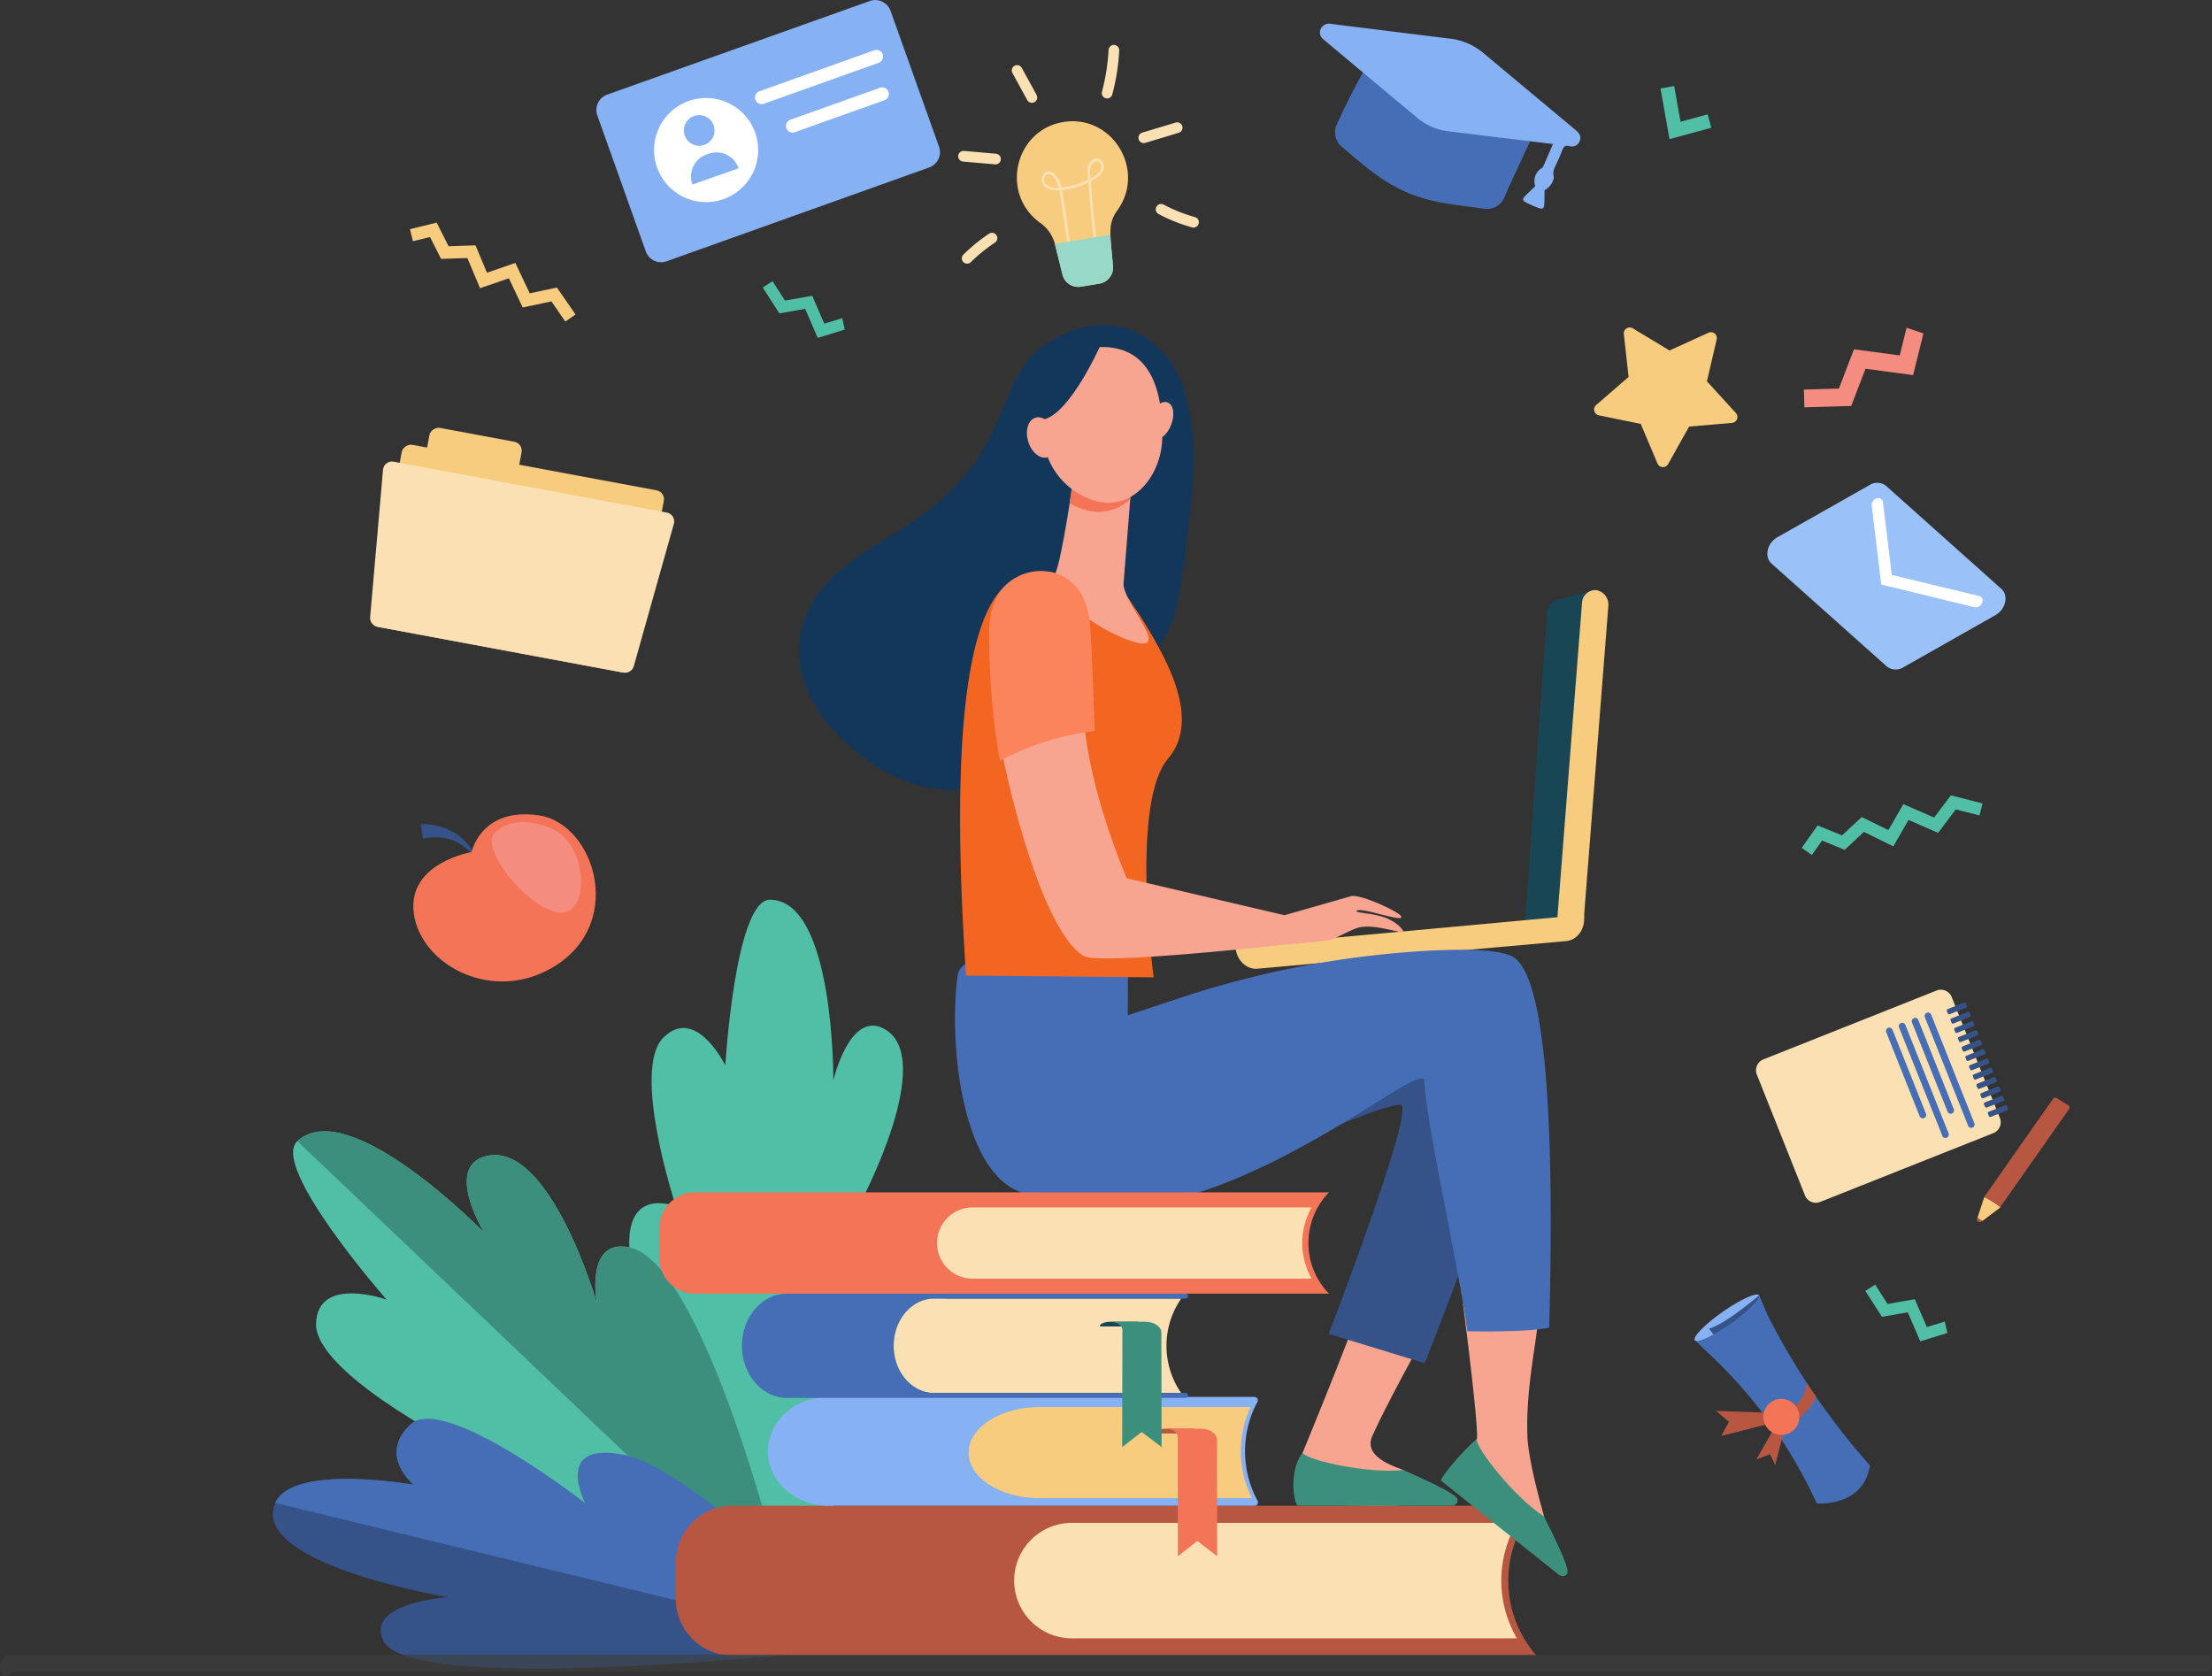 <svg xmlns="http://www.w3.org/2000/svg" viewBox="0 0 567.25 429.77"><rect x="0" y="0" width="567.25" height="429.77" fill="#333333" stroke="none"/><defs><style>.cls-1{fill:#50bfa5;}.cls-2{fill:#3c8f7c;}.cls-3{fill:#355389;}.cls-4{fill:#466eb6;}.cls-5{fill:#f7cc7f;}.cls-6{fill:#fae0b2;}.cls-7{fill:#96d9c9;}.cls-8{fill:#f48c7f;}.cls-9{fill:#b75742;}.cls-10{fill:#86b1f2;}.cls-11{fill:#f47458;}.cls-12{fill:#184655;}.cls-13{fill:#f7a491;}.cls-14{fill:#13375b;}.cls-15{fill:#f26622;}.cls-16{fill:#fc845b;}.cls-17{fill:#fff;}.cls-18{fill:#9bc1f9;}.cls-19{fill:#3f3f3f;opacity:0.66;}</style></defs><title>about-img-4</title><g id="Layer_2" data-name="Layer 2"><g id="Layer_1-2" data-name="Layer 1"><polygon class="cls-1" points="215.98 81.58 211.38 82.99 208.29 75.84 201.3 77.07 198.11 72.1 195.6 73.71 199.86 80.36 206.48 79.19 209.69 86.64 216.62 84.51 215.98 81.58"/><polygon class="cls-1" points="498.73 338.87 494.13 340.28 491.04 333.13 484.05 334.36 480.87 329.39 478.35 331 482.61 337.65 489.23 336.49 492.44 343.93 499.37 341.8 498.73 338.87"/><path class="cls-1" d="M188.09,423.56S163.53,340.33,161.56,322s11.77-12.67,11.77-12.67-11.56-35-3.2-43.29S186,273.19,186,273.19s2.53-42.47,11.44-42.49c16.59,0,16.26,46.32,16.26,46.32s4.23-18.15,13.12-13.17c13.39,7.5-5.82,43.86-5.82,43.86s17.07,0,23.06,8.62C254.83,331.77,188.09,423.56,188.09,423.56Z"/><path class="cls-1" d="M202.55,412.54s-70.79-11.83-86.19-24.38-.16-18.2-.16-18.2-35.56-18.23-35.15-30.62,18.08-6.1,18.08-6.1-30-34.16-22.87-40.65C89.47,280.5,124.11,316,124.11,316s-10.28-16.89.55-19.57c16.33-4,28.39,37.62,28.39,37.62s-3.06-16.45,8.2-14.25C181.46,323.75,202.55,412.54,202.55,412.54Z"/><path class="cls-2" d="M161.25,319.82c-11.29-2.05-8.2,14.25-8.2,14.25S141,292.42,124.66,296.45c-10.84,2.68-.55,19.57-.55,19.57S89.47,280.5,76.26,292.59l126.05,120C200.06,401.1,180.18,323.24,161.25,319.82Z"/><path class="cls-3" d="M222.69,422.31s-37.28-37.91-56.06-41.86-15.4,9.41-15.4,9.41S114,357.28,105.35,365.18s.71,15.51.71,15.51-31-5.5-35.47,4.68c-6.82,15.65,44.2,24.16,44.2,24.16S93.41,411,98.37,420.82C105.85,435.62,222.69,422.31,222.69,422.31Z"/><path class="cls-4" d="M70.59,385.37c4.44-10.18,35.47-4.68,35.47-4.68s-9.34-7.62-.71-15.51,44.73,20.25,44.73,20.25-8.51-16.27,10.26-12.32,62.35,49.2,62.35,49.2Z"/><path class="cls-5" d="M272.68,31.29c-12.55,2.07-16.28,18.54-5.84,25.91a9.56,9.56,0,0,1,3.72,5.54l1.9,7.66a4.17,4.17,0,0,0,4.73,3.11l4.75-.78a4.18,4.18,0,0,0,3.48-4.47c-.66-7.91-1.48-10.77,1.1-14.3C294,43.64,285.23,29.23,272.68,31.29Z"/><path class="cls-6" d="M279.82,42.36a7.69,7.69,0,0,0-.15,3.38,5.45,5.45,0,0,0,2.61-2.39,1.56,1.56,0,0,0-.8-2C281.4,41.32,280.1,41.73,279.82,42.36Zm-11.63,4.86a4,4,0,0,0,3.27.92A5.56,5.56,0,0,0,270,45.22C268.21,43.56,267.12,46.06,268.19,47.22ZM274,64.78c-.82-6.78-2-13.93-2.35-16-7.2.39-4.46-7.19-1.14-4.1a6.25,6.25,0,0,1,1.68,3.37,18.53,18.53,0,0,0,6.86-2c-.12-1.67-.28-2.93.19-4,.7-1.62,2.75-2.06,3.58-.48a2.5,2.5,0,0,1,.14,2c-.48,1.34-1.93,2.22-3.2,2.91.38,5.39.9,10.82,1.56,16.16l-.68.09c-.65-5.26-1.16-10.6-1.54-15.9a19.43,19.43,0,0,1-6.77,1.93c.49,2.59,1.58,9.56,2.35,15.93Z"/><path class="cls-7" d="M270.5,62.55l.06.19,1.9,7.66a4.17,4.17,0,0,0,4.73,3.11l4.75-.78a4.18,4.18,0,0,0,3.48-4.47c-.29-3.51-.62-6-.66-8.06Z"/><path class="cls-6" d="M263.38,25.57l-3.75-6.85a1.36,1.36,0,0,1,.54-1.85,1.37,1.37,0,0,1,1.86.54l3.75,6.85a1.37,1.37,0,1,1-2.4,1.31Z"/><path class="cls-6" d="M255.18,42.14,247,41.43a1.37,1.37,0,1,1,.23-2.73l8.18.72a1.36,1.36,0,1,1-.23,2.72Z"/><path class="cls-6" d="M247.06,67.22a1.37,1.37,0,0,1,0-1.94,45.09,45.09,0,0,1,6.57-5.36,1.37,1.37,0,1,1,1.52,2.28,42,42,0,0,0-6.17,5A1.37,1.37,0,0,1,247.06,67.22Z"/><path class="cls-6" d="M283.59,25.2a1.36,1.36,0,0,1-1-1.67,52.45,52.45,0,0,0,1.69-10.63,1.37,1.37,0,1,1,2.73.15,54.28,54.28,0,0,1-1.78,11.18A1.35,1.35,0,0,1,283.59,25.2Z"/><path class="cls-6" d="M292,35.72a1.37,1.37,0,0,1,.92-1.71l8.5-2.56a1.37,1.37,0,1,1,.79,2.62l-8.5,2.56A1.37,1.37,0,0,1,292,35.72Z"/><path class="cls-6" d="M306,58.34a1.18,1.18,0,0,1-.37-.05,42.35,42.35,0,0,1-8.52-3.41,1.37,1.37,0,0,1,1.29-2.42,40.12,40.12,0,0,0,8,3.2,1.36,1.36,0,0,1-.37,2.68Z"/><path class="cls-5" d="M425.05,118.85l-4.29-10.15L410,106.49a1.52,1.52,0,0,1-.68-2.63l8.32-7.21-1.22-11a1.51,1.51,0,0,1,2.28-1.47l9.43,5.69,10-4.55a1.51,1.51,0,0,1,2.1,1.72l-2.5,10.73,7.43,8.14a1.52,1.52,0,0,1-1,2.53l-11,.94L427.77,119A1.52,1.52,0,0,1,425.05,118.85Z"/><polygon class="cls-8" points="488.93 84.04 487.17 91.14 475.43 89.57 471.57 99.63 462.59 99.89 462.72 104.44 474.73 104.09 478.39 94.55 490.6 96.19 493.25 85.5 488.93 84.04"/><path class="cls-9" d="M394,424.49H187.57a14.55,14.55,0,0,1-14.27-14.8v-8.8a14.55,14.55,0,0,1,14.27-14.81H394a29.23,29.23,0,0,0-.37,38Z"/><path class="cls-6" d="M389,390.48H274.5a14.81,14.81,0,0,0,0,29.61H389A29.37,29.37,0,0,1,389,390.48Z"/><path class="cls-10" d="M322.49,359.4a.86.86,0,0,0-.85-1.21H212.43c-8.56,0-15.5,6.24-15.5,13.95s6.94,13.95,15.5,13.95H321.67a.86.86,0,0,0,.85-1.22A26.76,26.76,0,0,1,322.49,359.4Z"/><path class="cls-5" d="M320.72,360.79H266.59c-10,0-18.19,5.23-18.19,11.68s8.15,11.69,18.19,11.69h54.48A26.68,26.68,0,0,1,320.72,360.79Z"/><path class="cls-9" d="M306.06,366.33h-7c-1.52,0-2.75.51-2.75,1.13v.11h9.79Z"/><path class="cls-11" d="M312.08,369.18c0-1.58-1.84-2.85-4.11-2.85h-9.05c1.72,0,3.12,1,3.12,2.16l0,30.56,5-3.93,5.1,3.93Z"/><path class="cls-6" d="M302.91,357.18H239.37c-5.64,0-10.2-5.42-10.2-12.11s4.56-12.1,10.2-12.1h63.54a21.3,21.3,0,0,0-.46,23.53Z"/><path class="cls-4" d="M229.17,345.07c0-6.68,4.68-12.1,10.44-12.1h64.51a.6.6,0,0,0,.54-.64.58.58,0,0,0-.54-.62H201.79c-6.36,0-11.52,6-11.52,13.36s5.16,13.37,11.52,13.37H304.12a.58.58,0,0,0,.54-.62.6.6,0,0,0-.54-.64H239.61C233.85,357.18,229.17,351.76,229.17,345.07Z"/><path class="cls-12" d="M291.81,338.92h-7c-1.52,0-2.75.5-2.75,1.11v.1h9.79Z"/><path class="cls-2" d="M297.83,341.71c0-1.54-1.84-2.79-4.12-2.79h-9c1.72,0,3.12.95,3.12,2.12l-.05,30,5-3.86,5.1,3.86Z"/><path class="cls-12" d="M399.31,153.8l9.38-2.47-6.36,84.8-11.26.37,5.68-79.62A3.43,3.43,0,0,1,399.31,153.8Z"/><path class="cls-5" d="M403.17,238.54a3.42,3.42,0,0,1-.64,0,3.76,3.76,0,0,1-3.08-4.14l6.24-79.74a3.42,3.42,0,0,1,3.67-3.34,3.76,3.76,0,0,1,3.08,4.14l-6.25,79.73A3.49,3.49,0,0,1,403.17,238.54Z"/><path class="cls-5" d="M316.84,242.79a1.09,1.09,0,0,0,0,.18c.29,3.24,2.81,5.67,5.61,5.42l79.22-7.09c2.81-.26,4.85-3.09,4.55-6.33,0-.14,0-.27-.05-.41Z"/><path class="cls-13" d="M372.77,328.44c-5.19,2.87-21-2.17-21-2.62-.22,4.33-17.75,46.74-17.75,46.74v13.05s36.12,1.73,35.6-1.47-2.46-1.11-9.67-7.14c-.64-.53-10.75-2.88-8-8.87C357.41,356.07,369.12,336,372.77,328.44Z"/><path class="cls-2" d="M332.8,386.08h39.53c1.43-.14,1.77-1.3,1.26-2-1-1.45-8.61-4.88-13.71-7.15-8.87,1-24.46-2.38-25.89-4.4C330.24,377.56,332,385.92,332.8,386.08Z"/><path class="cls-3" d="M323.85,298c-.54-1.61,34-16.28,35.58-14.6,2.74,3-18.7,58.62-18.7,58.62l24.64,7.53s25.61-64.31,24.54-76.07-13.9-25.12-41.7-16.57S323.85,298,323.85,298Z"/><path class="cls-13" d="M394.62,335.75a131.78,131.78,0,0,0-19.46-1.47c.72,5.4,4.18,33,3.55,34.74a20.82,20.82,0,0,1-8.26,10.11s26.85,24.22,28.47,21.42-1.2-2.42-2.95-11.65c-.16-.82-4-13.7-4.28-20.65C391.23,355,394.42,343.11,394.62,335.75Z"/><path class="cls-4" d="M387.88,245.31c-3.74-2-13.47-2.07-24.16-1.38a245.63,245.63,0,0,0-61.24,12l-13.27,4.4.05-13.61s-42.21-7.06-43.68,3.4c-2.21,15.76.53,47.74,14.6,54.87,43.68,22.18,104.89-35.32,105.11-27.8.3,10.11,8.81,47.7,11,64.16,6.06.1,16.46.1,21-.94C398.13,308.19,398.54,251,387.88,245.31Z"/><path class="cls-2" d="M369.58,379.69l30.18,24.11c1.19.79,2.19.1,2.24-.76.12-1.78-3.57-9.24-6.07-14.22-7.52-4.82-17.43-17.4-17.25-19.86C375.49,371.64,369.07,379.06,369.58,379.69Z"/><path class="cls-14" d="M306.11,113.83c-1-9.27-2.08-18.57-9.76-25.36C290.13,83,282.23,82,274.41,85c-22.14,8.33-10.73,28-39,47.83-8.77,6.16-18.44,10.37-25.05,18.67-9.24,11.61-5.75,25.58,2.67,34.91,40.32,44.62,85.34-15.64,88.57-30.11C304,145.52,306.76,119.79,306.11,113.83Z"/><path class="cls-15" d="M297.1,165.93A123.24,123.24,0,0,0,290.42,155c-3.42-6.07-12.25-9.14-12.25-9.14s-2.95.06-6.34.23a2.61,2.61,0,0,1-.64,1.12c-1.27,1-8.57-.28-13.29,2.93-15.8,13.55-11.43,79.22-10.19,100l48.14.46s-6.07-44.63,3.71-56.1C306.37,186.51,302,174.94,297.1,165.93Z"/><path class="cls-13" d="M275.11,123.68s-2.65,18.9-4.5,23.49,10.16,14.42,20.16,17.4-3.06-10.15-2.64-15.06,2.23-28.15,2.23-28.15Z"/><path class="cls-11" d="M289.86,128c.29-3.85.5-6.67.5-6.67l-15.25,2.32s-.39,2.22-.81,5.36C280.48,132.63,286,131.5,289.86,128Z"/><path class="cls-13" d="M279.88,89.16a17.35,17.35,0,0,0-9.72,7c-3.71,5.67-6.26,22.34,6,30.13s21.73-3.23,21.89-14S295.87,87.27,279.88,89.16Z"/><path class="cls-13" d="M300.3,109c-1,2.59-3.11,4.2-4.62,3.59s-1.89-3.2-.85-5.79,3.12-4.2,4.63-3.59S301.34,106.39,300.3,109Z"/><path class="cls-14" d="M282.08,88.81s-7.67,17.19-14.4,18.73S261,117.72,261,117.72s.15-20,6.46-24.55S282.08,88.81,282.08,88.81Z"/><path class="cls-13" d="M270.5,111.11c.88,2.79.07,5.54-1.81,6.14s-4.14-1.18-5-4-.07-5.54,1.82-6.14S269.61,108.32,270.5,111.11Z"/><path class="cls-13" d="M355,235.21c-2.89-1-7.19-1.17-7.12-1.55.29-1.54,13.05,3.41,11.33,1.15-1-1.25-10.51-5.69-12.83-5s-17,4.86-17,4.86l-40.42-9.47s-10.2-23.18-11.19-43.1a55.66,55.66,0,0,0-21.51,7.29c3.54,19,12.13,49.93,21.62,55.72,4,2.44,51.7-2.92,51.7-2.92s10.51-.74,12.23-1.4c1.3-.5,4.66-2.39,6.48-2.91,4.15-1.17,11.54,1.78,11.56,1C359.85,238.29,358,236.28,355,235.21Z"/><path class="cls-16" d="M279.59,160.86c-.39-6.13-2.71-12-9.23-14a13.19,13.19,0,0,0-11.8,2.59c-3.85,3.14-4.92,8.17-4.9,12.94a185.49,185.49,0,0,0,2.75,32.68,69.91,69.91,0,0,1,24.32-7.65C280.73,187.41,280.11,169,279.59,160.86Z"/><rect class="cls-5" x="108.94" y="109.05" width="47.51" height="68.37" rx="2.32" transform="translate(-32.41 247.47) rotate(-79.45)"/><rect class="cls-5" x="115.76" y="104.96" width="11.16" height="24.04" rx="2.32" transform="translate(-15.88 214.85) rotate(-79.45)"/><path class="cls-6" d="M162.53,170.82a2.32,2.32,0,0,1-2.66,1.64L96.81,160.72a2.32,2.32,0,0,1-1.89-2.48l3.3-37.78a2.32,2.32,0,0,1,2.74-2.08L171,131.43a2.31,2.31,0,0,1,1.8,2.9Z"/><polygon class="cls-1" points="438.86 32.76 428.13 35.68 425.82 22.68 429.33 22.06 430.96 31.22 437.92 29.32 438.86 32.76"/><path class="cls-3" d="M107.9,211.32a16.6,16.6,0,0,1,8.66,2.22,12.53,12.53,0,0,1,4.62,4.77l-.5.35a11.25,11.25,0,0,0-5.77-3.55,14.07,14.07,0,0,0-6.44-.07Z"/><path class="cls-11" d="M120.93,218.49s-16.37,2.73-14.84,15.52,18.8,22.74,34.21,14.83c20.74-10.65,12.55-37.7-2.21-39.79S120.93,218.49,120.93,218.49Z"/><path class="cls-8" d="M127.88,212.85s4.27-4.38,13.63-.39,10,22.59,1.69,21.51S121.2,215.54,127.88,212.85Z"/><path class="cls-10" d="M238.28,42.94,170.94,67a4.16,4.16,0,0,1-5.33-2.52L153.18,29.59a4.18,4.18,0,0,1,2.53-5.33l67.34-24a4.18,4.18,0,0,1,5.33,2.53l12.43,34.84A4.17,4.17,0,0,1,238.28,42.94Z"/><path class="cls-17" d="M193.65,34A13.35,13.35,0,1,1,176.6,25.9,13.35,13.35,0,0,1,193.65,34Z"/><path class="cls-10" d="M183,32.12a3.93,3.93,0,1,1-5-2.38A3.94,3.94,0,0,1,183,32.12Z"/><path class="cls-10" d="M177.56,47.32h0a5.79,5.79,0,0,1-.29-1.16,5.9,5.9,0,0,1-.06-1.19,5.81,5.81,0,0,1,.18-1.17,6.22,6.22,0,0,1,.4-1.12,6.55,6.55,0,0,1,.61-1,6.77,6.77,0,0,1,.8-.89,6.54,6.54,0,0,1,1-.7,5.33,5.33,0,0,1,1.08-.51l.4-.15a5.77,5.77,0,0,1,1.16-.28,5.9,5.9,0,0,1,1.19-.06,6.6,6.6,0,0,1,1.17.17,6.25,6.25,0,0,1,1.12.41,5.59,5.59,0,0,1,1,.61,6.06,6.06,0,0,1,.88.8,6.81,6.81,0,0,1,.71,1,6.12,6.12,0,0,1,.5,1.07Z"/><path class="cls-17" d="M195.31,26.7a1.7,1.7,0,0,1-.57-3.3l29.43-10.5a1.63,1.63,0,0,1,.57-.1,1.7,1.7,0,0,1,.57,3.31l-29.43,10.5A1.88,1.88,0,0,1,195.31,26.7Z"/><path class="cls-17" d="M203.25,34a1.7,1.7,0,0,1-.57-3.3l23-8.2a1.59,1.59,0,0,1,.57-.1,1.7,1.7,0,0,1,.57,3.3l-23,8.2A1.56,1.56,0,0,1,203.25,34Z"/><path class="cls-11" d="M340.81,305.74H178.23a9.14,9.14,0,0,0-9.14,9.14v7.69a9.14,9.14,0,0,0,9.14,9.14H340.81l-.08-.08A18.62,18.62,0,0,1,340.81,305.74Z"/><path class="cls-6" d="M336.35,309.59H249.43a9.14,9.14,0,0,0,0,18.28h86.92A18.63,18.63,0,0,1,336.35,309.59Z"/><path class="cls-6" d="M462.86,306.49l-12.32-30.92a3,3,0,0,1,1.69-3.94L496.58,254a3,3,0,0,1,3.94,1.7l12.32,30.92a3,3,0,0,1-1.69,3.94L466.8,308.18A3,3,0,0,1,462.86,306.49Z"/><path class="cls-4" d="M504.69,288.61l-11.07-27.78a.87.87,0,1,1,1.62-.65L506.31,288a.87.87,0,1,1-1.62.64Z"/><path class="cls-4" d="M499.42,285l-9.1-22.81a.87.87,0,0,1,1.62-.65L501,284.31a.87.87,0,1,1-1.61.64Z"/><path class="cls-4" d="M498.1,291.24,487,263.45a.87.87,0,0,1,1.62-.64l11.07,27.78a.87.87,0,0,1-1.62.65Z"/><path class="cls-4" d="M492.28,286.21l-8.54-21.45a.87.87,0,1,1,1.61-.64l8.55,21.44a.87.87,0,1,1-1.62.65Z"/><path class="cls-3" d="M504.4,257.86l-.23-.56a.39.39,0,0,0-.5-.23l-4.21,1.68a.39.39,0,0,0-.2.51l.23.56a.38.38,0,0,0,.5.23l4.2-1.68A.38.38,0,0,0,504.4,257.86Z"/><path class="cls-3" d="M505.35,260.26l-.22-.56a.4.4,0,0,0-.5-.24l-4.21,1.68a.38.38,0,0,0-.2.51l.22.56a.39.39,0,0,0,.5.24l4.21-1.68A.39.39,0,0,0,505.35,260.26Z"/><path class="cls-3" d="M506.3,262.65l-.22-.56a.38.38,0,0,0-.5-.23l-4.21,1.67a.4.4,0,0,0-.2.52l.22.56a.4.4,0,0,0,.5.23l4.21-1.68A.38.38,0,0,0,506.3,262.65Z"/><path class="cls-3" d="M507.26,265l-.23-.56a.38.38,0,0,0-.49-.23l-4.21,1.68a.38.38,0,0,0-.21.51l.23.56a.39.39,0,0,0,.5.23l4.21-1.68A.39.39,0,0,0,507.26,265Z"/><path class="cls-3" d="M508.21,267.43l-.22-.55a.4.4,0,0,0-.5-.24l-4.21,1.68a.39.39,0,0,0-.2.51l.22.56a.4.4,0,0,0,.5.24L508,268A.4.4,0,0,0,508.21,267.43Z"/><path class="cls-3" d="M509.17,269.83l-.23-.56a.38.38,0,0,0-.5-.23l-4.21,1.67a.4.4,0,0,0-.2.52l.23.56a.38.38,0,0,0,.49.23l4.21-1.68A.39.39,0,0,0,509.17,269.83Z"/><path class="cls-3" d="M510.12,272.22l-.22-.56a.4.4,0,0,0-.5-.23l-4.21,1.68a.37.37,0,0,0-.2.51l.22.56a.39.39,0,0,0,.5.23l4.21-1.68A.39.39,0,0,0,510.12,272.22Z"/><path class="cls-3" d="M511.07,274.61l-.22-.56a.39.39,0,0,0-.5-.23l-4.21,1.68a.39.39,0,0,0-.2.51l.22.56a.39.39,0,0,0,.5.23l4.21-1.67A.39.39,0,0,0,511.07,274.61Z"/><path class="cls-3" d="M512,277l-.23-.56a.39.39,0,0,0-.5-.24l-4.2,1.68a.4.4,0,0,0-.21.52l.23.55a.39.39,0,0,0,.5.24l4.2-1.68A.39.39,0,0,0,512,277Z"/><path class="cls-3" d="M513,279.4l-.22-.56a.39.39,0,0,0-.5-.23l-4.21,1.68a.39.39,0,0,0-.2.51l.22.56a.39.39,0,0,0,.5.23l4.21-1.68A.39.39,0,0,0,513,279.4Z"/><path class="cls-3" d="M513.93,281.79l-.22-.56a.39.39,0,0,0-.5-.23L509,282.68a.39.39,0,0,0-.2.51l.22.56a.39.39,0,0,0,.5.23l4.21-1.67A.39.39,0,0,0,513.93,281.79Z"/><path class="cls-3" d="M514.89,284.19l-.22-.56a.4.4,0,0,0-.5-.24L510,285.07a.38.38,0,0,0-.2.51l.22.56a.39.39,0,0,0,.5.24l4.21-1.68A.39.39,0,0,0,514.89,284.19Z"/><path class="cls-9" d="M526.52,281.72l-17.6,25.07a.77.77,0,0,0-.1.18L507,312.48a.69.69,0,0,0,1.07.76l4.71-3.55a.71.71,0,0,0,.15-.15l17.65-25.13a.69.69,0,0,0-.2-1l-3-1.89A.68.68,0,0,0,526.52,281.72Z"/><path class="cls-5" d="M512.94,309.56l0,.06-4.55,3.43-1.24-.83,1.7-5.22A21.27,21.27,0,0,1,512.94,309.56Z"/><path class="cls-4" d="M354.43,10.4c2.54,2,6.94,8.53,12.57,13.09,3.29,2.67,5.82,2,10,2.5,19.92,2.41,14.52,6.48,16.91,6.88-.68,1.56-6.88,14.76-8,17.42a4.85,4.85,0,0,1-5.6,3.19c-4.12-.57-8.28-1-12.34-1.87-10.39-2.25-16.18-7.45-23.63-13.77a4.87,4.87,0,0,1-1.44-6.13A168.49,168.49,0,0,1,354.43,10.4Z"/><path class="cls-10" d="M396.09,48.74c-.09,4.35.24,5.22-1.62,4.56a25.86,25.86,0,0,1-3.27-1.46c-.75-.39-.78-.9-.17-1.51.88-.89,1.79-1.75,2.68-2.61a3.85,3.85,0,0,1,1.68-4.62c.33-.19.09.21,2.86-6.17-9.17-1.13-15.64-1.89-26.84-3.27a15.08,15.08,0,0,1-8-3.47q-12-10-24-20.07a2.2,2.2,0,0,1-.36-3.26,2.47,2.47,0,0,1,2.46-.71c2.56.32,27.61,3.43,30.15,3.73a16.46,16.46,0,0,1,8.86,3.81q11.79,9.87,23.6,19.7c1.08.9,1.37,1.73,1,2.73a2.12,2.12,0,0,1-2.7,1.33c-1-.22-1.43.08-1.77,1-1.55,4.15-2.62,5.07-2.25,6.59C398.74,46.21,397.35,48.24,396.09,48.74Z"/><path class="cls-4" d="M434.65,343.67l4.56,4.35a121.3,121.3,0,0,1,26,36l.7,1.48s11.95,1.05,13.62-9.75a180.71,180.71,0,0,1-26.24-38.54l-2.16-5.06Z"/><path class="cls-10" d="M451.09,332.13c.59.84-2.62,4.09-7.16,7.25s-8.72,5.1-9.31,4.26,2.64-4.13,7.18-7.3S450.5,331.29,451.09,332.13Z"/><path class="cls-3" d="M451.11,332.16l0,0s-9.09,7.7-12.85,8.49l1.16,1.57a48.92,48.92,0,0,0,4.53-2.81C448.42,336.25,451.6,333,451.11,332.16Z"/><path class="cls-9" d="M463.26,354.52c0,1.33-.49,7.05-10,9.45.63.85,1.24,1.71,1.85,2.58,6-1.78,8.75-4.88,10-7.24.19-.37.42-.87.58-1.26C464.83,356.88,464,355.7,463.26,354.52Z"/><polygon class="cls-9" points="454.09 362.27 440.06 361.77 443.39 364.59 441.4 368.2 454.68 364.81 454.09 362.27"/><polygon class="cls-9" points="455.37 365.54 450.39 374.22 453.89 372.88 455.24 375.64 457.59 366.51 455.37 365.54"/><path class="cls-11" d="M457.28,367.89a4.61,4.61,0,1,1,4.13-4.91A4.54,4.54,0,0,1,457.28,367.89Z"/><path class="cls-18" d="M483.82,170.86l-29.54-26.37c-1.92-1.71-1.12-5.24,1.53-6.74l23.58-13.35a3.66,3.66,0,0,1,4.3.2L513.24,151c1.92,1.71,1.12,5.23-1.53,6.73l-23.58,13.36A3.71,3.71,0,0,1,483.82,170.86Z"/><path class="cls-17" d="M482.42,149.88,480,129.62a1.83,1.83,0,0,1,1.26-1.85,1.19,1.19,0,0,1,1.61,1l2.26,18.64,22.41,5.42a1.23,1.23,0,0,1,.75,1.76,1.75,1.75,0,0,1-1.9,1.12Z"/><path class="cls-19" d="M2.77,424.25A3.07,3.07,0,0,0,0,427.56c0,1.83,1.24,3.32,3.1,1.09H565.94c.72,0,1.31-1,1.31-2.18s-.58-2.22-1.31-2.22Z"/><polygon class="cls-5" points="111.98 57.09 115.04 63.14 121.94 62.91 124.88 69.93 132.16 67.42 135.84 75.21 142.82 73.73 147.59 80.64 144.97 82.45 141.41 77.28 134.04 78.84 130.5 71.36 123.1 73.9 119.85 66.16 113.11 66.38 110.28 60.78 105.89 61.85 105.14 58.76 111.98 57.09"/><polygon class="cls-1" points="466.1 211.65 472.37 214.2 477.43 209.5 484.26 212.85 488.1 206.19 495.99 209.64 500.28 203.93 508.41 206.02 507.63 209.09 501.55 207.54 497.01 213.56 489.43 210.24 485.53 217.02 477.99 213.31 473.06 217.91 467.24 215.54 464.63 219.24 462.04 217.4 466.1 211.65"/></g></g></svg>
